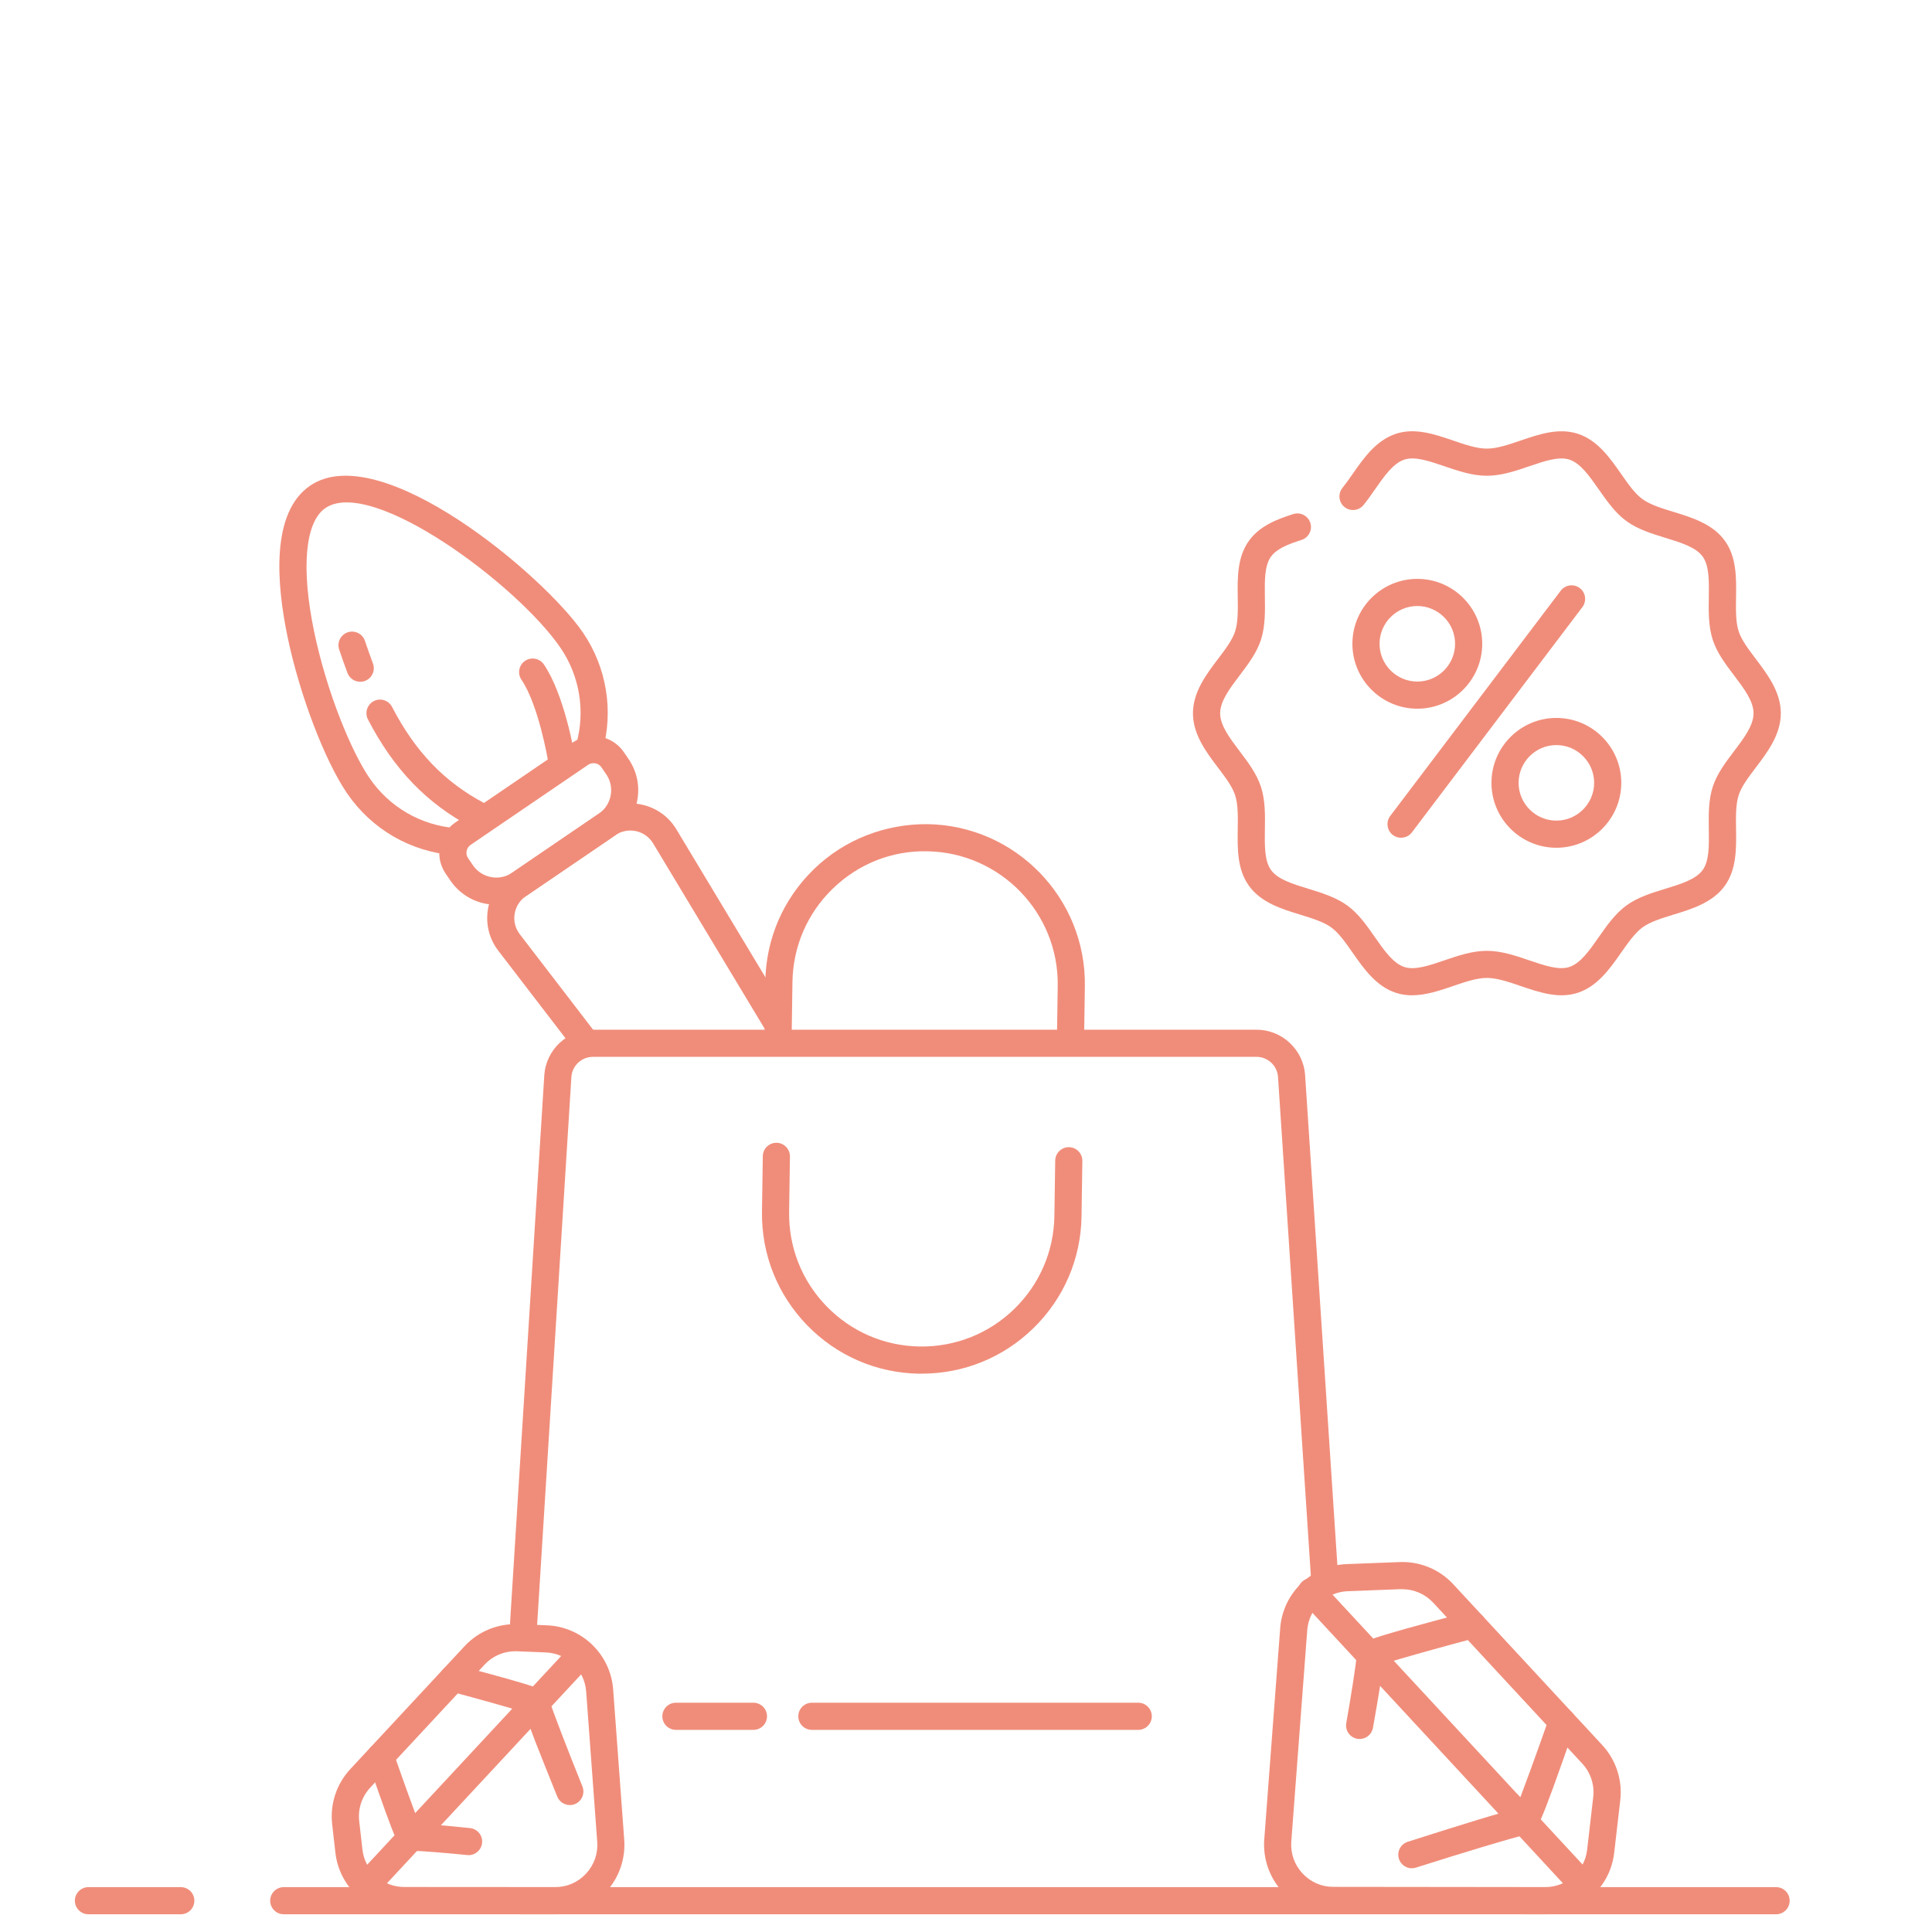 <?xml version="1.0" encoding="UTF-8"?><svg id="Vrstva_1" xmlns="http://www.w3.org/2000/svg" viewBox="0 0 400 400"><defs><style>.cls-1{fill:#f08d7a;}</style></defs><path class="cls-1" d="M74.57,141.15c-1.14,0-2.21-.7-2.63-1.82-.6-1.59-1.17-3.21-1.72-4.86-.49-1.47,.3-3.06,1.78-3.56,1.47-.49,3.06,.3,3.56,1.78,.53,1.58,1.08,3.14,1.65,4.67,.55,1.45-.19,3.07-1.64,3.62-.32,.12-.66,.18-.99,.18Z"/><path class="cls-1" d="M98.98,171.61c-.44,0-.89-.1-1.31-.33-9.33-4.94-16.16-12.03-21.49-22.33-.71-1.38-.17-3.07,1.2-3.79,1.38-.72,3.07-.18,3.79,1.2,4.78,9.23,10.86,15.57,19.13,19.94,1.37,.73,1.9,2.43,1.17,3.8-.5,.95-1.48,1.5-2.49,1.5Z"/><path class="cls-1" d="M116.22,159.8c-1.35,0-2.54-.98-2.77-2.35-.02-.12-1.94-11.5-5.49-16.72-.87-1.28-.54-3.03,.74-3.9,1.28-.88,3.03-.54,3.91,.74,4.26,6.25,6.31,18.45,6.39,18.97,.25,1.53-.78,2.98-2.31,3.23-.15,.03-.31,.04-.46,.04Z"/><path class="cls-1" d="M94.21,177.06c-.07,0-.15,0-.22,0-8.99-.7-17.06-5.38-22.14-12.82-4.65-6.82-9.83-20.43-12.31-32.36-2.34-11.24-3.44-25.81,4.67-31.33,14.57-9.93,48.49,18.68,56.48,30.41,4.91,7.21,6.39,16.17,4.05,24.58-.42,1.5-1.97,2.37-3.46,1.95-1.5-.42-2.37-1.97-1.96-3.46,1.9-6.81,.7-14.07-3.28-19.91-8.85-12.98-39.03-35.49-48.67-28.93-4.2,2.86-5.07,12.41-2.34,25.54,2.67,12.8,7.78,24.95,11.46,30.34,4.11,6.03,10.65,9.82,17.93,10.39,1.55,.12,2.7,1.47,2.58,3.02-.12,1.47-1.35,2.59-2.8,2.59Z"/><path class="cls-1" d="M121.13,218.43c-.84,0-1.68-.38-2.23-1.1l-15.73-20.49c-1.88-2.45-2.64-5.47-2.16-8.52,.49-3.05,2.16-5.68,4.71-7.42l18.55-12.64c2.55-1.74,5.61-2.33,8.63-1.67,3.01,.66,5.55,2.48,7.14,5.12l22.94,38.12c.8,1.33,.37,3.06-.96,3.86-1.33,.8-3.06,.37-3.86-.96l-22.94-38.12c-.79-1.3-2.04-2.2-3.53-2.53-1.49-.33-3-.03-4.26,.82l-18.55,12.64c-1.26,.86-2.08,2.16-2.33,3.66s.14,3,1.06,4.21l15.73,20.49c.95,1.23,.71,3-.52,3.94-.51,.39-1.11,.58-1.71,.58Z"/><path class="cls-1" d="M102.77,187.32c-.72,0-1.44-.07-2.17-.2-3.02-.57-5.63-2.29-7.36-4.82l-.98-1.43c-2.36-3.47-1.46-8.22,2-10.58l24.32-16.57c3.47-2.36,8.22-1.46,10.58,2l.98,1.43c1.73,2.54,2.37,5.6,1.79,8.62-.57,3.02-2.28,5.63-4.82,7.36h0l-17.9,12.19c-1.93,1.32-4.16,2-6.45,2Zm20.11-29.31c-.39,0-.78,.11-1.12,.34l-24.32,16.57c-.91,.62-1.14,1.86-.52,2.77l.98,1.43c.88,1.3,2.22,2.17,3.76,2.47,1.55,.29,3.11-.03,4.4-.92l17.9-12.19c1.3-.89,2.17-2.22,2.47-3.77,.29-1.54-.03-3.11-.92-4.4l-.98-1.43c-.38-.57-1.01-.87-1.65-.87Zm2.66,12.8h0Z"/><path class="cls-1" d="M190.86,284.41c-.17,0-.34,0-.51,0-8.84-.13-17.09-3.7-23.25-10.04-6.15-6.34-9.47-14.7-9.34-23.54l.17-11.46c.02-1.54,1.28-2.77,2.81-2.77h.04c1.55,.02,2.79,1.3,2.77,2.85l-.17,11.46c-.11,7.34,2.64,14.27,7.75,19.54,5.11,5.26,11.96,8.22,19.3,8.33,7.32,.1,14.27-2.64,19.54-7.75,5.26-5.11,8.22-11.96,8.33-19.29l.17-11.46c.02-1.54,1.28-2.77,2.81-2.77h.04c1.55,.02,2.79,1.3,2.77,2.85l-.17,11.46c-.13,8.84-3.7,17.09-10.04,23.24-6.22,6.03-14.38,9.34-23.02,9.34Z"/><path class="cls-1" d="M221.63,218.43h-.04c-1.55-.02-2.79-1.3-2.77-2.85l.17-11.46c.23-15.14-11.9-27.64-27.05-27.87-7.36-.15-14.27,2.64-19.54,7.75-5.26,5.11-8.22,11.96-8.33,19.3l-.17,11.46c-.02,1.55-1.37,2.77-2.85,2.77-1.55-.02-2.79-1.3-2.77-2.85l.17-11.46c.13-8.84,3.7-17.09,10.04-23.25,6.34-6.15,14.73-9.4,23.54-9.34,18.24,.28,32.86,15.34,32.58,33.58l-.17,11.46c-.02,1.54-1.28,2.77-2.81,2.77Z"/><g><path class="cls-1" d="M367.72,396.33H58.75c-1.55,0-2.81-1.26-2.81-2.81s1.26-2.81,2.81-2.81H367.72c1.55,0,2.81,1.26,2.81,2.81s-1.26,2.81-2.81,2.81Z"/><path class="cls-1" d="M37.43,396.33H18.31c-1.55,0-2.81-1.26-2.81-2.81s1.26-2.81,2.81-2.81h19.12c1.55,0,2.81,1.26,2.81,2.81s-1.26,2.81-2.81,2.81Z"/></g><g><path class="cls-1" d="M292.38,206.07c-1.12,0-2.24-.15-3.35-.51-4.11-1.33-6.7-5.04-8.98-8.31-1.47-2.11-2.86-4.09-4.42-5.23-1.6-1.16-3.94-1.88-6.43-2.65-3.79-1.16-8.08-2.48-10.58-5.92-2.48-3.41-2.42-7.68-2.36-11.82,.04-2.62,.08-5.09-.55-7.01-.58-1.79-2.02-3.69-3.55-5.71-2.42-3.2-5.17-6.83-5.17-11.23s2.74-8.03,5.17-11.23c1.53-2.02,2.97-3.92,3.55-5.71,.62-1.92,.59-4.39,.55-7.01-.06-4.13-.12-8.41,2.36-11.82,2.25-3.09,5.9-4.45,9.14-5.48,1.48-.47,3.06,.35,3.53,1.83s-.35,3.06-1.83,3.53c-2.39,.76-5.05,1.71-6.3,3.43-1.38,1.89-1.33,5.07-1.28,8.43,.04,2.96,.09,6.02-.82,8.83-.87,2.69-2.67,5.07-4.41,7.36-2.07,2.74-4.03,5.33-4.03,7.84s1.96,5.1,4.03,7.84c1.74,2.3,3.54,4.68,4.41,7.36,.91,2.8,.87,5.87,.82,8.83-.05,3.36-.1,6.53,1.28,8.43,1.4,1.93,4.46,2.87,7.69,3.86,2.82,.87,5.73,1.76,8.09,3.47,2.33,1.69,4.05,4.17,5.72,6.56,1.95,2.79,3.79,5.43,6.11,6.18,2.17,.71,5.13-.31,8.27-1.38,2.84-.97,5.78-1.97,8.79-1.97s5.95,1,8.79,1.97c3.14,1.07,6.11,2.08,8.27,1.38,2.32-.75,4.16-3.39,6.11-6.18,1.67-2.39,3.4-4.87,5.73-6.56,2.36-1.72,5.27-2.61,8.09-3.47,3.23-.99,6.28-1.93,7.69-3.86,1.38-1.89,1.33-5.07,1.28-8.43-.04-2.96-.09-6.02,.82-8.83,.87-2.69,2.67-5.06,4.41-7.36,2.07-2.74,4.03-5.32,4.03-7.84s-1.96-5.1-4.03-7.84c-1.74-2.3-3.54-4.67-4.41-7.36-.91-2.8-.87-5.87-.82-8.83,.05-3.36,.1-6.53-1.28-8.43-1.4-1.93-4.46-2.87-7.69-3.86-2.81-.86-5.73-1.76-8.08-3.47-2.33-1.69-4.05-4.17-5.73-6.56-1.95-2.79-3.79-5.43-6.11-6.18-2.16-.7-5.13,.31-8.27,1.38-2.84,.97-5.78,1.97-8.79,1.97s-5.95-1-8.79-1.97c-3.14-1.07-6.11-2.09-8.27-1.38-2.32,.75-4.16,3.39-6.11,6.18-.75,1.07-1.52,2.18-2.35,3.21-.97,1.21-2.74,1.41-3.95,.44-1.21-.97-1.41-2.74-.44-3.95,.73-.92,1.43-1.92,2.13-2.92,2.28-3.27,4.87-6.97,8.98-8.31,3.94-1.28,7.95,.09,11.82,1.41,2.52,.86,4.9,1.67,6.98,1.67s4.46-.81,6.98-1.67c3.88-1.32,7.88-2.68,11.83-1.41,4.11,1.33,6.7,5.04,8.98,8.31,1.47,2.11,2.86,4.1,4.43,5.23,1.6,1.16,3.94,1.88,6.42,2.64,3.79,1.16,8.08,2.48,10.59,5.92,2.48,3.41,2.42,7.68,2.36,11.82-.04,2.62-.08,5.09,.55,7.01,.58,1.79,2.02,3.69,3.55,5.71,2.42,3.2,5.17,6.83,5.17,11.23s-2.74,8.03-5.17,11.23c-1.53,2.02-2.97,3.92-3.55,5.71-.62,1.92-.59,4.39-.55,7.01,.06,4.13,.12,8.41-2.36,11.82-2.51,3.45-6.8,4.76-10.58,5.92-2.48,.76-4.83,1.48-6.43,2.65-1.56,1.14-2.95,3.13-4.43,5.23-2.28,3.27-4.87,6.97-8.98,8.31-3.94,1.28-7.95-.09-11.83-1.41-2.52-.86-4.89-1.67-6.98-1.67s-4.46,.81-6.98,1.67c-2.78,.95-5.63,1.92-8.47,1.92Z"/><g><path class="cls-1" d="M293.44,146.73c-7.41,0-13.44-6.03-13.44-13.44s6.03-13.44,13.44-13.44,13.44,6.03,13.44,13.44-6.03,13.44-13.44,13.44Zm0-21.26c-4.31,0-7.82,3.51-7.82,7.82s3.51,7.82,7.82,7.82,7.82-3.51,7.82-7.82-3.51-7.82-7.82-7.82Z"/><path class="cls-1" d="M322.23,175.52c-7.41,0-13.44-6.03-13.44-13.44s6.03-13.44,13.44-13.44,13.44,6.03,13.44,13.44-6.03,13.44-13.44,13.44Zm0-21.26c-4.31,0-7.82,3.51-7.82,7.82s3.51,7.82,7.82,7.82,7.82-3.51,7.82-7.82-3.51-7.82-7.82-7.82Z"/><path class="cls-1" d="M290.07,173.45c-.59,0-1.19-.18-1.69-.57-1.24-.94-1.48-2.7-.55-3.94l35.3-46.64c.94-1.24,2.7-1.48,3.94-.55,1.24,.94,1.48,2.7,.55,3.94l-35.3,46.64c-.55,.73-1.39,1.11-2.24,1.11Z"/></g></g><g><path class="cls-1" d="M114.92,396.33h-.01l-31.21-.02c-7.31,0-13.44-5.49-14.26-12.74l-.67-5.89c-.47-4.17,.89-8.32,3.75-11.4l23.66-25.45c2.86-3.08,6.89-4.72,11.1-4.57l5.92,.24c7.3,.29,13.21,6.01,13.75,13.29l2.29,31.12h0c.29,3.97-1.1,7.92-3.81,10.84-2.71,2.91-6.54,4.58-10.52,4.58Zm-8.22-54.46c-2.42,0-4.74,1-6.39,2.79l-23.66,25.45c-1.74,1.87-2.57,4.4-2.28,6.94l.67,5.89c.5,4.42,4.23,7.75,8.68,7.75l31.21,.02h0c2.46,0,4.73-.99,6.4-2.79,1.67-1.8,2.5-4.14,2.32-6.59l-2.29-31.12c-.33-4.44-3.92-7.91-8.36-8.09l-5.92-.24c-.12,0-.24,0-.36,0Z"/><path class="cls-1" d="M108.41,358.15c-.68,0-1.37-.25-1.91-.75-1.14-1.06-1.2-2.84-.14-3.97l11.09-11.93c1.05-1.13,2.83-1.2,3.97-.14,1.14,1.06,1.2,2.84,.14,3.97l-11.09,11.93c-.55,.59-1.31,.9-2.06,.9Z"/><path class="cls-1" d="M75.24,393.83c-.69,0-1.37-.25-1.91-.75-1.14-1.06-1.2-2.84-.14-3.97l33.17-35.67c1.06-1.13,2.84-1.2,3.97-.14,1.14,1.06,1.2,2.84,.14,3.97l-33.17,35.67c-.55,.59-1.31,.9-2.06,.9Z"/><path class="cls-1" d="M97.02,384.08c-.09,0-.19,0-.29-.01-4.43-.45-9.71-.87-11.04-.87-.39,.09-.81,.1-1.22,.01-1.91-.4-2.02-.43-8.35-18.6-.51-1.47,.26-3.07,1.73-3.58,1.46-.51,3.07,.27,3.58,1.73,2,5.74,4.27,12.05,5.38,14.83,1.97,.07,5.15,.35,10.49,.89,1.54,.16,2.67,1.53,2.51,3.08-.15,1.45-1.37,2.53-2.79,2.53Zm-9.9-1.7c-.09,.1-.19,.18-.29,.27,.1-.08,.19-.17,.29-.27Zm0,0h0Zm0,0h0Z"/><path class="cls-1" d="M117.98,373.72c-1.11,0-2.17-.67-2.61-1.76-3.93-9.78-5.91-14.72-6.71-17.41-2.65-.86-9.41-2.75-15.52-4.39-1.5-.4-2.39-1.94-1.99-3.44,.4-1.5,1.95-2.39,3.44-1.99,18.59,4.99,18.62,5.1,19.16,6.98,.06,.2,.09,.4,.1,.6,.5,1.75,3.74,10.12,6.73,17.55,.58,1.44-.12,3.08-1.56,3.66-.34,.14-.7,.2-1.05,.2Zm-8.29-18.8h0Zm3.42-.51h0Zm0,0h0Zm.41-.57c-.11,.21-.25,.4-.41,.57,.17-.18,.3-.38,.41-.57Z"/></g><path class="cls-1" d="M108.42,338.83c-.06,0-.12,0-.18,0-1.55-.1-2.73-1.43-2.63-2.98l7.08-113.23c.35-5.29,4.77-9.43,10.06-9.43h137.4c5.29,0,9.71,4.14,10.06,9.42l6.85,104.04c.1,1.55-1.07,2.89-2.62,2.99-1.56,.09-2.89-1.07-2.99-2.62l-6.85-104.04c-.15-2.34-2.11-4.17-4.45-4.17H122.75c-2.34,0-4.3,1.83-4.45,4.17l-7.08,113.22c-.09,1.49-1.33,2.63-2.8,2.63Z"/><g><path class="cls-1" d="M319.93,396.33h-.01l-43.86-.05c-3.98,0-7.81-1.68-10.52-4.6-2.71-2.92-4.09-6.87-3.79-10.84l3.3-43.74c.55-7.28,6.47-12.99,13.77-13.27l10.97-.42c4.19-.17,8.24,1.51,11.09,4.59l30.85,33.3c2.85,3.08,4.21,7.24,3.73,11.41l-1.26,10.9c-.84,7.25-6.97,12.72-14.27,12.72Zm-29.59-67.31c-.11,0-.23,0-.34,0l-10.97,.42c-4.44,.17-8.05,3.64-8.38,8.08l-3.3,43.74c-.18,2.45,.63,4.79,2.31,6.6,1.67,1.8,3.94,2.8,6.4,2.8h0l43.86,.05h0c4.44,0,8.17-3.33,8.68-7.74l1.26-10.9c.29-2.54-.53-5.07-2.27-6.94l-30.85-33.3c-1.66-1.79-3.98-2.8-6.41-2.8Z"/><path class="cls-1" d="M326.02,391.21c-.76,0-1.51-.3-2.06-.9l-13.66-14.75c-1.05-1.14-.99-2.92,.15-3.97,1.14-1.06,2.92-.99,3.97,.15l13.66,14.75c1.05,1.14,.99,2.92-.15,3.97-.54,.5-1.23,.75-1.91,.75Z"/><path class="cls-1" d="M312.36,376.46c-.76,0-1.51-.3-2.06-.9l-40.87-44.11c-1.05-1.14-.99-2.92,.15-3.97,1.14-1.05,2.92-.99,3.97,.15l40.87,44.11c1.05,1.14,.99,2.92-.15,3.97-.54,.5-1.23,.75-1.91,.75Z"/><path class="cls-1" d="M281.5,360.04c-.16,0-.33-.01-.49-.04-1.53-.27-2.55-1.73-2.28-3.26,.98-5.54,2.03-12.14,2.1-13.66-.08-.42-.06-.86,.07-1.28,.55-1.9,.61-2.1,23.2-8.12,1.5-.41,3.04,.49,3.44,1.99s-.49,3.04-1.99,3.44c-7.57,2.02-15.88,4.34-19.2,5.4-.22,2.29-.85,6.2-2.09,13.21-.24,1.36-1.43,2.32-2.76,2.32Zm-.22-15.85c.07,.11,.16,.22,.26,.32-.1-.1-.18-.21-.26-.32Z"/><path class="cls-1" d="M292.31,386.81c-1.19,0-2.3-.76-2.68-1.96-.47-1.48,.35-3.06,1.83-3.53,13.03-4.14,19.19-6.06,22.32-6.71,1.23-2.96,4.3-11.4,6.99-19.07,.51-1.46,2.12-2.22,3.58-1.72,1.47,.51,2.24,2.12,1.72,3.58-7.73,22.07-7.93,22.11-9.87,22.51-.23,.05-.45,.07-.68,.06-2.08,.41-12.79,3.66-22.37,6.7-.28,.09-.57,.13-.85,.13Zm21.25-7.73c.18,.19,.36,.34,.56,.46-.2-.13-.39-.28-.56-.46Zm0,0h0Zm0,0h0Z"/></g><path class="cls-1" d="M155.99,358.15h-16.05c-1.55,0-2.81-1.26-2.81-2.81s1.26-2.81,2.81-2.81h16.05c1.55,0,2.81,1.26,2.81,2.81s-1.26,2.81-2.81,2.81Z"/><path class="cls-1" d="M235.66,358.15h-67.57c-1.55,0-2.81-1.26-2.81-2.81s1.26-2.81,2.81-2.81h67.57c1.55,0,2.81,1.26,2.81,2.81s-1.26,2.81-2.81,2.81Z"/></svg>